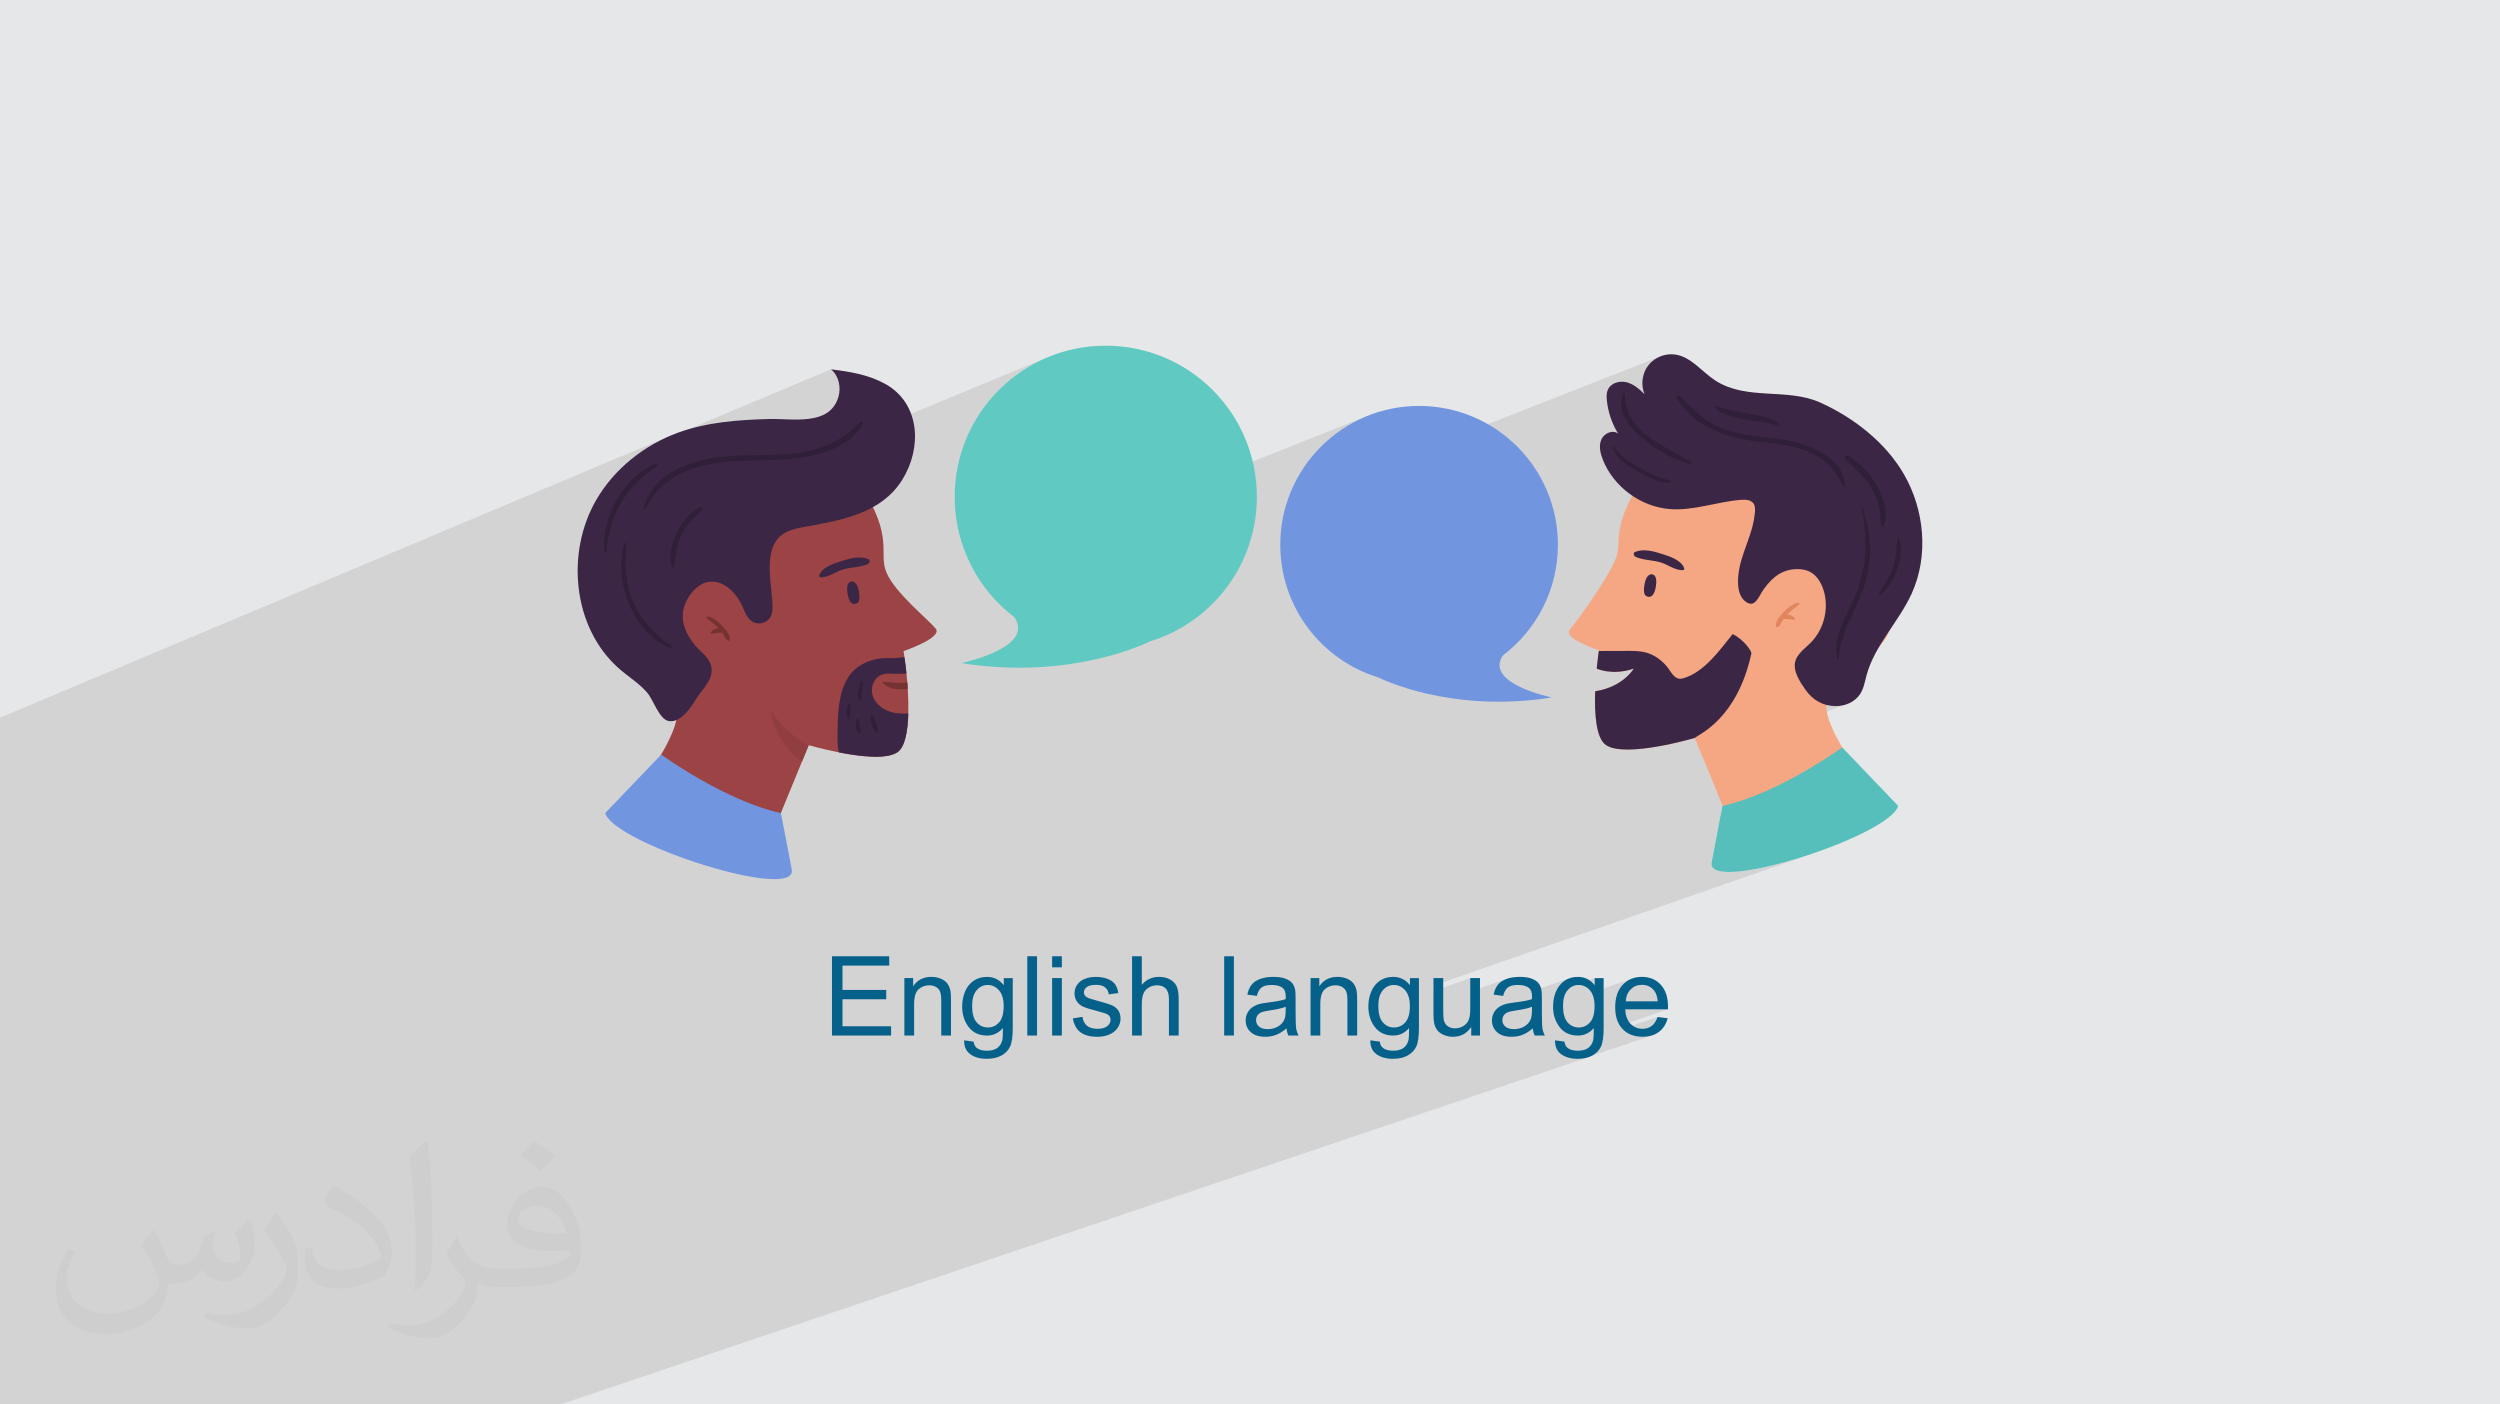 <?xml version="1.0" encoding="UTF-8"?>
<!DOCTYPE svg PUBLIC "-//W3C//DTD SVG 1.1//EN" "http://www.w3.org/Graphics/SVG/1.1/DTD/svg11.dtd">
<!-- Creator: CorelDRAW 2020 (64-Bit) -->
<svg xmlns="http://www.w3.org/2000/svg" xml:space="preserve" width="94.192mm" height="52.917mm" version="1.1" style="shape-rendering:geometricPrecision; text-rendering:geometricPrecision; image-rendering:optimizeQuality; fill-rule:evenodd; clip-rule:evenodd" viewBox="0 0 9404.92 5283.66" xmlns:xlink="http://www.w3.org/1999/xlink" xmlns:xodm="http://www.corel.com/coreldraw/odm/2003">
 <defs>
  <style type="text/css">
   <![CDATA[
    .fil0 {fill:#E6E7E8}
    .fil13 {fill:#05608A;fill-rule:nonzero}
    .fil7 {fill:#301F38;fill-rule:nonzero}
    .fil4 {fill:#3B2645;fill-rule:nonzero}
    .fil6 {fill:#56BFBC;fill-rule:nonzero}
    .fil12 {fill:#60C9C2;fill-rule:nonzero}
    .fil10 {fill:#7295E0;fill-rule:nonzero}
    .fil9 {fill:#753233;fill-rule:nonzero}
    .fil11 {fill:#913E40;fill-rule:nonzero}
    .fil8 {fill:#9C4345;fill-rule:nonzero}
    .fil5 {fill:#E0855C;fill-rule:nonzero}
    .fil3 {fill:#F5A784;fill-rule:nonzero}
    .fil2 {fill:#373435;fill-opacity:0.031}
    .fil1 {fill:#2B2A29;fill-opacity:0.102}
   ]]>
  </style>
 </defs>
 <g id="Layer_x0020_1">
  <polygon class="fil0" points="-0,0 9404.92,0 9404.92,5283.66 -0,5283.66 "/>
  <path class="fil1" d="M-0 4823.19l0 -6.46 0 -0.1 0 -3.6 0 -1.39 0 -1.4 0 -3.08 0 -0.17 0 -0.01 0 -1.65 0 -2.78 0 -0.01 0 -4.04 0 -1.35 0 -9.9 0 -1.61 0 -6.25 0 -4.65 0 -5.86 0 -6.75 0 -0.71 0 -2.42 0 -6.43 0 -1.2 0 -9.14 0 -7.42 0 -21.87 0 -2.8 0 -15.69 0 -14.25 0 -1.16 0 -0.01 0 -1.93 0 -2.08 0 -2.56 0 -1.42 0 -6.44 0 -1.43 0 -0.11 0 -0.01 0 -9.17 0 -8.71 0 -26.52 0 -0.85 0 -10.11 0 -32.98 0 -9.61 0 -25.19 0 -5.64 0 -2.04 0 -13.32 0 -5.63 0 -17.05 0 -1.57 0 -1.84 0 -1.31 0 -48.02 0 -1.94 0 -1.24 0 -21.48 0 -0.93 0 -13.51 0 -3.52 0 -12.41 0 -26.31 0 -11.4 0 -2.59 0 -42.6 0 -59.58 0 -26.19 0 -2.37 0 -4.27 0 -28.9 0 -7.58 0 -4.29 0 -4.78 0 -9.18 0 -27.69 0 -0.25 0 -0.04 0 -8.98 0 -9.74 0 -27.48 0 -0.51 0 0.51 0 27.48 0 -27.48 0 -0.51 0 -1.42 0 1.42 0 -1.42 0 -23.39 0 -8.15 0 8.15 0 23.39 0 -23.39 0 -8.15 0 -0.03 0 -17.98 0 -0.68 0 -1.46 0 1.46 0 0.68 0 17.98 0 0.03 0 -0.03 0 -17.98 0 -0.68 0 -1.46 0 -0.01 0 0.01 0 -0.01 0 -1.38 0 -0.9 0 0.9 0 0.38 0 0.01 0 -0.01 0 0.01 0 0.99 0 -0.99 0 -0.39 0 -0.9 0 -0.33 0 -16.22 0 -2.69 0 -0.01 0 -0.46 0 -14.41 0 -2.36 0 -7.08 0 -0.02 0 -0.36 0 -0.06 0 -5.07 0 -0.43 0 -9.94 0 -3.48 0 -5.5 0 -0.85 0 -9.45 0 -0.02 0 -3.57 0 -0.56 0 -0.25 0 -0.01 0 -3.96 0 -14.37 0 -3.87 0 -8.85 0 -8.1 0 -2.85 0 -0.02 0 -4.34 0 -0.3 0 -1.75 0 -0.17 0 -5.41 0 -16.07 0 -4.36 0 -0.32 0 -0.59 0 -1.52 0 -0.99 0 -1.93 0 -0.39 0 -14.93 0 -11.38 0 -1 0 -1.93 0 -0.02 0 -1.63 0 -9.03 0 -5.1 0 -4.59 0 -5.94 0 -4.9 0 -1.73 0 -6.65 0 -9.19 0 -0.52 0 -12.21 0 -60.11 0 -7.64 0 -25.58 0 -70.09 0 -35.11 0 -0.01 0 -0.28 0 -18.92 0 -0.36 0 -0.02 0 -39.52 0 -7.77 0 -2 0 -13.42 0 -19.2 0 -1.46 0 -0.69 0 -19.92 0 -1.78 0 -0.78 0 -1.79 0 -0.15 0 -0.01 0 -0.17 0 -12.65 0 -14.01 0 -2.19 0 -0.27 0 -0.01 0 -7.22 0 -18.36 0 -0.64 0 -4.47 0 -1.54 0 -37.71 0 -24.91 0 -52.27 0 -1.39 0 -22.51 0 -28.57 0 -10.82 0 -38.1 0 -5.01 0 -145.6 0 -2.75 0 -1.5 0 -1.56 0 -16.96 0 -11 0 -10.59 0 -11.97 0 -8.51 0 -13.94 0 -6.39 0 -3.33 0 -8.04 0 -1.12 0 -60.75 0 -8.65 0 -3.7 0 -20.8 0 -10.75 0 -4.27 0 -25.42 0 -10.11 0 -1.43 0 -71.45 0 -4.3 2527.86 -1063.62 -23.21 10.11 -22.82 11.09 -22.36 12.05 -0.48 0.29 667.11 -280.63 10.18 10.06 8.25 11.59 6.32 12.81 4.38 13.69 2.45 14.27 0.52 14.53 -1.42 14.47 -3.35 14.1 -7.6 18.88 -9.8 15.87 -11.77 13.1 -13.53 10.58 -15.06 8.32 -373.84 155.86 4.01 -0.44 12.1 -1.11 11.89 -0.88 17.51 -0.98 17.54 -0.71 17.56 -0.5 17.57 -0.34 17.59 -0.25 17.59 -0.22 17.59 -0.23 17.58 -0.32 17.57 -0.46 17.55 -0.66 17.53 -0.92 0.44 -0.03 295.54 -122.63 1.86 -0.38 1.82 0.32 1.63 0.9 1.28 1.35 0.77 1.69 0.11 1.89 -0.71 1.97 -7.2 11.37 -7.78 10.72 -8.33 10.08 -8.85 9.48 -9.34 8.88 -8.94 7.57 743.03 -307.49 -25.18 11.38 -24.51 12.55 -23.81 13.69 -23.07 14.79 -22.3 15.86 -21.48 16.87 -20.63 17.87 -19.75 18.82 -18.82 19.75 -17.87 20.63 -16.87 21.48 -15.86 22.29 -14.79 23.08 -13.69 23.8 -12.56 24.52 -11.38 25.18 -10.18 25.82 -8.94 26.42 -7.66 26.98 -6.35 27.51 -5 28 -3.61 28.46 -2.2 28.88 -0.74 29.26 0.26 17.27 0.77 17.14 1.27 17.01 1.77 16.87 2.26 16.71 2.74 16.56 3.22 16.4 3.67 16.23 4.13 16.04 4.59 15.87 5.03 15.67 5.47 15.46 5.89 15.26 6.33 15.04 6.73 14.82 7.15 14.59 7.55 14.35 6.75 11.98 1468.55 -584.21 -23.13 10.46 -22.53 11.53 -21.87 12.57 -21.19 13.59 -20.48 14.56 -19.72 15.51 -18.95 16.42 -18.13 17.29 -17.29 18.13 -16.42 18.95 -15.51 19.73 -14.56 20.47 -13.58 21.2 -12.58 21.87 -11.53 22.52 -10.45 23.13 -9.35 23.71 -8.05 23.77 1407.7 -553.43 -13.1 6.03 -12.21 7.65 -11.08 9.18 -9.73 10.63 -8.13 11.9 -6.41 12.89 -4.65 13.64 -2.87 14.14 -1.04 14.39 0.81 14.39 2.7 14.15 4.62 13.65 -71.51 27.93 4.47 22.15 7.61 21.66 2.53 4.94 182.97 -71.24 2.2 -0.39 2.25 0.47 2.12 1.51 0.02 0.03 9.28 9.66 9.26 9.51 9.28 9.34 9.33 9.14 9.43 8.93 9.54 8.69 9.71 8.43 1.4 1.15 70.33 -27.24 2.11 -0.26 2.12 0.51 -0.02 0 -72.99 28.27 1.19 0.98 71.82 -29.25 13.74 5.68 14.06 4.79 14.31 4.05 14.5 3.43 14.66 2.97 14.75 2.64 14.81 2.45 14.8 2.39 14.76 2.47 14.67 2.7 14.51 3.05 14.32 3.55 14.08 4.18 13.79 4.96 13.44 5.87 13.05 6.93 1.73 1.54 0.91 1.96 0.17 2.13 -0.49 2.09 -1.07 1.82 -1.58 1.32 -99.17 38.06 3.33 0.49 13.79 1.86 13.82 1.73 13.83 1.66 13.83 1.63 13.83 1.65 13.8 1.73 13.77 1.84 13.73 2.02 17.18 2.98 18.2 3.82 18.95 4.73 19.4 5.67 19.56 6.64 19.45 7.67 19.02 8.72 18.33 9.81 17.34 10.95 16.07 12.11 7.79 7.17 52.3 -19.84 2.77 -0.16 2.94 1.04 8.84 5.41 8.66 5.82 8.48 6.2 8.28 6.58 8.07 6.91 7.85 7.23 7.61 7.53 7.36 7.8 7.09 8.05 6.81 8.27 6.53 8.47 6.22 8.66 5.91 8.8 5.58 8.94 5.23 9.05 4.88 9.13 3.8 7.66 3.74 8.07 3.62 8.43 3.44 8.74 3.2 8.99 2.89 9.19 2.53 9.33 2.1 9.41 1.6 9.44 1.06 9.42 0.44 9.34 -0.23 9.21 -0.97 9.02 -1.77 8.78 -2.62 8.47 -3.54 8.13 -0.76 1.01 -1 0.66 -67.47 25.12 0.54 7.81 0.53 10.25 0.34 10.25 0.14 10.26 -0.04 10.25 -0.25 10.24 -0.09 2.13 122.95 -45.63 -0.7 0.53 -0.53 0.75 -0.28 0.96 -1.57 13.72 -1.33 13.64 -1.28 13.57 -1.41 13.51 -1.74 13.46 -2.26 13.43 -2.97 13.4 -3.87 13.39 -4.77 13.12 -5.44 12.56 -6.05 12.11 -6.57 11.75 -7.02 11.51 -7.39 11.35 -7.68 11.31 -7.9 11.36 0.02 0 -0.98 2.22 0.04 2.1 0.87 1.84 1.49 1.47 1.92 0.98 2.14 0.38 2.16 -0.36 -114.86 42.16 -0.38 0.79 -7.11 14.61 -7.12 14.66 -6.96 14.75 -6.68 14.84 -6.23 14.94 -5.65 15.07 -4.91 15.2 -4.04 15.36 -3.01 15.53 -1.85 15.71 -0.52 15.9 0.94 16.13 2.56 16.35 0.53 1.29 0.89 0.82 1.12 0.39 1.21 -0.01 1.18 -0.38 -157.57 57.2 2.36 6.38 6.84 14.01 7.8 13.45 8.22 12.67 8.09 11.67 5.24 7.06 5.48 6.68 5.73 6.27 5.97 5.86 6.22 5.44 6.46 5.02 6.7 4.59 6.94 4.14 7.18 3.71 7.43 3.25 7.67 2.8 7.91 2.33 8.14 1.85 8.39 1.36 8.63 0.88 8.87 0.37 13.48 -0.58 13.38 -2.08 13.06 -3.54 -541.45 194.48 3.76 9.17 5.65 13.79 5.9 14.39 6.11 14.87 6.25 15.24 6.35 15.48 6.4 15.6 6.4 15.6 6.34 15.48 2.2 5.35 471.51 -167.78 -0.69 0.5 -2.05 1.46 -3.35 2.38 -4.6 3.22 -5.82 4.02 -6.97 4.76 -8.08 5.44 -9.14 6.08 -10.14 6.66 -11.11 7.18 -12.02 7.64 -12.88 8.06 -13.7 8.42 -14.46 8.71 -15.18 8.96 -15.85 9.16 -16.46 9.28 -17.03 9.37 -17.54 9.4 -18.02 9.36 -18.43 9.28 -18.81 9.14 -19.14 8.94 -19.41 8.7 -19.63 8.38 -19.81 8.03 -19.93 7.61 -20.02 7.13 -77.82 27.58 3.63 8.87 4.99 12.17 4.59 11.19 4.14 10.09 3.64 8.88 3.09 7.54 2.5 6.07 1.84 4.49 1.15 2.78 0.39 0.96 -50.83 17.92 -2.41 12.43 -3.59 18.67 -3.79 19.8 -3.97 20.86 -4.13 21.83 -4.27 22.72 -0.12 10.57 3.8 8.65 7.49 6.81 10.91 5.03 14.1 3.35 17.01 1.75 19.7 0.23 22.13 -1.21 24.29 -2.56 26.22 -3.83 27.9 -5.03 29.32 -6.14 30.48 -7.16 31.41 -8.12 32.08 -8.98 32.51 -9.76 32.67 -10.46 32.59 -11.07 -1440.95 501.57 0 20.08 138.27 -48.07 0 50.37 136.54 -47.32 -5.15 2.03 -4.84 2.22 -4.53 2.42 -4.21 2.63 -3.91 2.82 -3.58 3.03 -3.29 3.24 -2.97 3.43 -2.72 3.67 -2.51 3.96 -2.31 4.23 -2.11 4.51 -1.92 4.79 -1.67 4.91 62.34 -21.56 4.56 -1.28 5 -1 5.42 -0.72 5.84 -0.43 6.27 -0.14 6.71 0.19 6.29 0.58 5.86 0.96 5.44 1.35 5.01 1.74 4.58 2.13 4.16 2.51 3.72 2.91 2.44 2.5 2.12 2.91 1.79 3.31 1.27 3.22 142.51 -49.14 -5.9 2.45 -5.66 2.89 -5.42 3.34 -5.15 3.75 -4.84 4.11 -4.53 4.48 -4.21 4.85 -3.89 5.21 -3.57 5.6 -3.27 5.97 -2.95 6.34 -0.03 0.07 145.45 -50.04 0 26.66 -28.32 9.73 1.02 0.71 4.74 4.07 4.51 4.71 4.12 5.33 1.75 2.91 158.85 -54.48 -9.34 3.29 -8.83 4.22 -8.31 5.16 -7.79 6.11 -7.26 7.05 -6.56 7.88 -5.68 8.65 -4.81 9.42 -0.47 1.22 67.24 -23.02 5.41 -1.84 5.67 -1.32 5.92 -0.8 6.17 -0.26 6.79 0.33 6.47 1 6.15 1.66 5.82 2.32 5.49 2.98 5.18 3.63 4.84 4.3 4.51 4.95 2.7 3.62 2.43 4.04 2.15 4.47 1.87 4.89 1.6 5.32 1.31 5.75 1.03 6.18 0.74 6.6 -88.09 29.98 126.61 0 -180.71 61.35 3.46 5.15 6.03 7.09 132.27 -44.85 -2.18 5.63 -2.36 5.24 -2.54 4.84 -2.73 4.43 -2.91 4.04 -3.11 3.65 -3.28 3.25 -3.47 2.86 -3.63 2.49 -3.82 2.16 -4.01 1.83 -4.19 1.49 -66.95 22.67 5.95 2.69 9.68 3.2 10.28 2.28 10.89 1.36 11.51 0.46 9.19 -0.29 8.77 -0.85 8.34 -1.44 7.93 -2 -252.37 85.24 4.45 -0.85 6.69 -1.72 6.36 -2.1 -3870.94 1307.37 -3.37 0 -85.55 0 -4.14 0 -77.58 0 -41.43 0 -31.44 0 -33.63 0 -8.96 0 -39.12 0 -1.39 0 -31.09 0 -11.22 0 -34.88 0 -48.92 0 -29.67 0 -43.91 0 -27.19 0 -37.7 0 -29.95 0 -14.85 0 -3.48 0 -18.27 0 -41.77 0 -0.42 0 -0.63 0 -5.76 0 -17.45 0 -4.38 0 -10.84 0 -26.43 0 -4.82 0 -5.38 0 -41.67 0 -36.64 0 -22.1 0 -29.1 0 -3.54 0 -10.83 0 -30.94 0 -6.11 0 -20.26 0 -35.01 0 -33.37 0 -14.94 0 -77.97 0 -33.37 0 -19.19 0 -21.83 0 -30.12 0 -4.76 0 -48.87 0 -18.58 0 -9.66 0 -1.12 0 -42.77 0 -22.19 0 -3.68 0 -39.77 0 -33.37 0 -10.59 0 -14.14 0 -45.23 0 -0.32 0 -29.31 0 -19.62 0 -25.23 0 -10.31 0 -1.09 0 -31.36 0 -2.02 0 -8.9 0 -64.58 0 -10.6 0 -8.82 0 -11.45 0 -21.92 0 -2.88 0 -24.62 0 -59.96 0 -21.96 0 -60.89 0 -12.32 0 -13.54 0 -44.31 0 -11.17 0 -22.2 0 -50.72 0 0 -0.33 0 -4.07 0 -1.47 0 -6.33 0 -3.25 0 -14.05 0 -13.67 0 -2.92 0 -0.49 0 -7.05 0 -3.34 0 -0.31 0 -10.62 0 -5.38 0 -11.67 0 -21 0 -0.77 0 -11.29 0 -17.78 0 -3.24 0 -6.93 0 -5.72 0 -3.14 0 -9.01 0 -14.72 0 -1.87 0 -22.84 0 -3.51 0 -0.02 0 -7.21 0 -1.29 0 -17.94 0 -4.67 0 -0.44 0 -14.83 0 -1.51 0 -14.56 0 -14.73 0 -4.12 0 -5.15 0 -3.31 0 -13.88 0 -2.11 0 -11.1 0 -14.61 0 -0.57 0 -7.87 0 -16.24 0 -5 0 -11.71 0 -32.99 0 -0.82 0 -0.32 0 -11.76 0 -25.26 0 -9.7zm0 -795.1l0 0.33 0 -0.33z"/>
  <path class="fil2" d="M578.49 4627.69c17.95,27.21 29.6,53.36 40.96,82.43 8.45,16.91 12.93,48.09 52.57,48.09 11.61,0 28.28,-3.42 43.06,-11.61 16.63,-8.73 29.32,-21.94 35.94,-42l15.85 -53.36 38.57 -19.02 2.64 2.64c-5.27,20.09 -6.59,39.36 -6.59,54.43 0,44.63 38.57,61.56 69.22,61.56 17.95,0 34.09,-8.73 34.09,-25.11 0,-21.13 -8.98,-57.06 -20.62,-89.29 17.95,-17.95 35.94,-35.94 56.53,-50.47l3.17 1.6c8.98,38.04 14,75.56 14,100.66 0,24.57 -10.83,51.79 -19.81,69.49 -18.49,34.87 -51.25,62.62 -90.87,62.62 -30.1,0 -63.65,-15.07 -86.66,-43.06l-1.32 0c-21.66,26.96 -55.22,51.25 -108.86,51.25l-16.63 0c-2.64,35.41 -10.29,60.49 -21.94,82.95 -31.95,62.34 -126.81,106.47 -216.1,106.47 -124.17,0 -186.51,-71.59 -186.51,-166.96 0,-58.91 19.27,-113.6 48.88,-152.42l24.29 10.04c-18.49,35.41 -30.91,68.68 -30.91,101.45 0,89.29 72.66,131.83 156.4,131.83 77.68,0 173.83,-49.41 191.28,-106.72 -6.59,-62.62 -30.1,-91.93 -66.04,-148.99 10.83,-19.02 24.83,-38.04 42.28,-58.38l3.17 0 0 0 0 0 -0.02 -0.09zm1432.13 -336.04c26.15,16.39 51.79,35.66 76.87,57.85 -14,19.81 -31.45,37.79 -53.11,53.64 -25.11,-20.34 -50.19,-37.79 -75.84,-56.27 17.42,-19.55 34.62,-38.29 52.04,-55.22l0 0 0 0 0 0 0 0 0 0 0.03 0zm13.47 244.11c-42.28,0 -76.87,27.75 -76.87,48.34 0,44.13 84.53,57.85 185.72,57.31 -12.68,-51.79 -57.06,-105.68 -108.86,-105.68l0.01 0.03zm-94.86 236.19c54.96,0 103.04,-1.6 139.74,-10.83 40.96,-10.29 75.56,-30.91 75.56,-45.17 0,-3.7 0,-8.19 -1.32,-11.89 -22.98,2.11 -49.41,2.11 -72.38,2.11 -74.49,0 -131.55,-16.91 -154.02,-58.66 -5.55,-11.61 -9.51,-24.57 -9.51,-39.36 0,-40.43 17.42,-79.79 48.09,-107 25.61,-22.45 53.89,-36.44 82.67,-36.44 52.04,0 93.51,41.75 122.57,107.54 15.85,35.94 26.68,77.4 26.68,129.72 0,34.87 -9.51,64.19 -31.17,85.85 -40.43,39.11 -114.92,53.89 -229.04,53.89l-51.79 0 0 0 -13.47 0c-28.28,0 -48.62,-5.02 -64.72,-17.42l-2.64 0c0.79,6.59 1.32,12.93 1.32,19.02 0,25.61 -8.45,58.38 -25.61,84.53 -50.72,75.3 -105.68,108.04 -153.24,108.04 -48.09,0 -107,-18.49 -160.11,-42.54l9.51 -18.49c17.17,7.13 40.96,11.89 73.7,11.89 85.85,0 198.66,-82.43 212.66,-163 -3.17,-6.59 -8.98,-15.32 -17.17,-24.57 -25.11,-29.85 -40.96,-54.68 -55.75,-80.83 12.68,-25.11 24.29,-45.17 35.13,-63.4l4.49 -0.53c36.72,74.77 69.99,117.55 144.23,117.55l11.61 0 0 0 53.89 0 0 0 0 0 0 0 0 0 0 0 0.09 0.01zm-371.98 79c6.34,-34.34 6.87,-72.91 6.87,-108.86l0 -53.36c0,-99.6 -12.68,-244.36 -22.98,-338.68 17.95,-19.27 43.06,-42 62.87,-57.31l5.81 1.6c13.47,118.62 16.63,256 16.63,383.06 0,33.3 -1.32,65.79 -4.49,89.55 -1.85,30.1 -19.27,52.83 -56.53,87.7l-8.19 -3.7zm-382.8 -157.19c1.85,46.77 24.83,83.49 105.15,83.49 49.93,0 92.19,-12.93 138.96,-35.13 8.45,-3.7 12.93,-8.73 12.93,-12.93 0,-29.32 -22.45,-68.15 -60.23,-103.55 -36.72,-33.3 -85.34,-62.62 -130.76,-82.18 -15.6,-6.59 -20.62,-13.47 -20.62,-20.09 0,-13.47 17.95,-41.75 32.77,-62.09l5.02 -0.53c52.04,27.21 110.17,67.64 153.24,112.53 39.11,41.47 63.4,83.49 63.4,129.19 0,33.81 -10.29,65.51 -26.96,95.11 -57.06,28.79 -117.83,50.72 -178.06,50.72 -73.17,0 -123.1,-34.34 -123.1,-114.92 0,-8.73 0,-22.19 3.17,-39.64l25.11 0 0 0 0 0 0 0 0 0 0 0 -0.02 0zm-132.37 -132.9l45.45 73.45c16.63,27.21 32.23,56.81 32.23,103.55l0 59.7c0,48.34 -30.91,100.13 -80.83,151.38 -39.11,34.62 -73.7,49.41 -105.68,49.41 -47.55,0 -101.98,-14.79 -164.85,-41.75l7.13 -18.49c19.81,5.27 42.79,9.77 71.06,9.77 90.36,-0.53 182.8,-66.57 225.08,-147.15 5.02,-9.26 6.87,-17.95 6.87,-24.04 0,-9.26 -5.02,-19.55 -8.98,-28.79 -22.98,-43.31 -48.62,-82.95 -76.87,-119.68 14.79,-23.25 29.6,-45.7 45.7,-67.9l3.7 0.53 0 0 0 0 0 0 0 0 0 0 -0.02 0.01z"/>
  <g id="_2930391093632">
   <g>
    <path class="fil3" d="M5992.62 2438.02c0.77,0.29 1.7,0.61 2.31,0.92 12.02,4.3 20.14,6.9 20.14,6.9 0,0 -0.11,0.79 -0.3,2.34 -0.94,7.53 -4.76,33.06 -8.01,67.17 0,0 58.28,27.38 139.32,0 0,0 -39.21,68.61 -145.02,85.17 -3.08,84.42 3.06,176.68 40.59,202.38 73.5,49.97 333.68,-26.75 333.68,-26.75 0.33,0.77 136.86,333.53 136.86,333.53l465.31 -223.11c0,0 -121.78,-173.76 -105.17,-240.5 16.92,-66.88 187.16,-171 230.38,-260.66 43.51,-89.63 99.3,-282.31 36.72,-423.33 -213.59,-480.53 -834.22,-357.06 -961.08,-160.06 -126.54,196.67 -69.5,230.48 -103.04,307.07 -33.19,76.89 -140.39,223.58 -169.61,259.72 -20.6,25.22 49.21,55.36 86.88,69.22l0.05 0z"/>
    <path class="fil4" d="M6193.3 2242.18c0,0 26.44,18.71 35.81,-34.44 8.43,-47.79 -14.16,-47.03 -14.16,-47.03 0,0 -20.35,-5.55 -28.14,36.13 -7.78,41.68 6.47,45.34 6.47,45.34l0.02 0z"/>
    <path class="fil4" d="M6151.32 2076.3c31.96,-13.01 69.1,-2.81 100.96,7.5 29.22,9.44 71.44,22.55 83.4,53.16 1.56,3.89 -0.55,7.89 -4.96,8.04 -28.48,0.96 -54.79,-20.06 -81.49,-28.66 -31.31,-10.09 -66.42,-8.11 -96.13,-21.5 -6.92,-3.14 -10.87,-14.85 -1.78,-18.54z"/>
    <path class="fil5" d="M6708.83 2303.82c14.41,-15.52 33.83,-32.27 55.25,-36.34 3.53,-0.67 6.84,3.64 3.78,6.5 -14.37,13.26 -30.96,23.31 -44.34,37.83 10.68,0.65 21.95,5.98 27.96,12.99 3.1,3.63 0.1,8.53 -4.5,7.75 -6.84,-1.19 -13.56,-3.3 -20.52,-3.61 -5.45,-0.27 -10.7,0.38 -15.93,-0.77 -2.85,4.07 -5.56,8.26 -8.06,12.52 -4.24,7.28 -6.88,13.51 -13.94,18.32 -2.45,1.69 -6.94,0.12 -7.36,-3 -2.73,-19.07 15.58,-39.14 27.69,-52.17l-0.03 -0.02z"/>
    <path class="fil4" d="M6754.42 2485.51c1.21,-3.97 2.89,-7.89 5.08,-11.73 13.31,-23.29 36.17,-39.23 54.75,-58.55 48.76,-50.68 66.99,-128.71 45.73,-195.73 -9.1,-28.73 -26.35,-56.66 -53.54,-69.64 -13.17,-6.3 -27.93,-8.71 -42.51,-8.96 -18.07,-0.27 -36.27,2.73 -53.01,9.52 -33.8,13.7 -58.57,41.37 -78.9,70.73 -16.74,24.16 -30.6,69.85 -66.74,40.81 -25.73,-20.64 -28.59,-58.42 -26.21,-91.32 6.22,-86.55 55.97,-155.02 62.84,-243.68 0.92,-11.47 1.11,-23.98 -5.59,-33.31 -9.7,-13.51 -29.13,-14.56 -45.72,-13.35 -89.27,6.5 -176.26,41.02 -265.56,35.07 -111.15,-7.36 -214.86,-83.24 -255.58,-186.89 -9.44,-24.02 -15.57,-51.54 -5.25,-75.2 10.36,-23.64 43.21,-38.05 63.27,-21.85 -23.46,-37.97 -38.12,-81.29 -42.58,-125.7 -1.35,-13.31 -1.69,-27.29 3.71,-39.53 11.04,-25.09 43.58,-34.84 70.16,-28.25 26.62,6.59 48.3,25.45 67.77,44.79 -14.91,-35.54 -8.99,-78.95 14.97,-109.14 23.92,-30.19 64.79,-45.92 102.8,-39.54 58.99,9.92 98.27,64.65 148.45,97.25 117.99,76.68 270.18,26.83 394.81,83.02 125.45,56.58 245.48,149.4 314.95,269.83 77.82,134.83 93.64,307.03 29.15,448.74 -48.51,106.59 -138.57,193.33 -169.43,306.31 -6.68,24.55 -10.71,50.54 -24.61,71.88 -19.58,30.08 -56.79,45.77 -92.66,45.31 -47.92,-0.65 -85.64,-22.9 -112.95,-61.61 -20.91,-29.63 -49.06,-72.09 -37.62,-109.27l0.01 -0.01z"/>
    <path class="fil6" d="M7141.03 3031.79l-210.7 -219.95c0,0 -239.39,173.69 -450.12,219.95 0,0 -17.88,88.71 -41.03,212.11 -23.14,123.4 667.16,-96.4 701.85,-212.11z"/>
    <path class="fil4" d="M6041.67 2802.92c73.49,49.96 333.68,-26.76 333.68,-26.76 19.96,-16.15 159.31,-72.88 213.13,-316.94 2.62,-11.98 -35.86,-58.74 -70.43,-73.63 -48.59,59.97 -106.1,142.99 -186.07,166.21 -33.06,9.7 -44.58,-25.06 -62.74,-46.13 -20.15,-23.52 -46.14,-42.14 -76.13,-50.6 -23.99,-6.61 -49.19,-6.61 -74.09,-6.44 -34.3,0.15 -68.45,0.15 -102.73,0.32l-1.55 -0.76c-1.07,7.51 -4.75,33.05 -8.01,67.17 0,0 58.28,27.38 139.33,0 0,0 -39.21,68.61 -145.02,85.17 -3.08,84.42 3.06,176.68 40.59,202.38l0.04 0.01z"/>
    <path class="fil4" d="M5992.62 2438.02c0.77,0.29 1.7,0.61 2.31,0.92l-1.99 -0.92 -0.32 0z"/>
    <path class="fil7" d="M6952.72 1714.52c47.55,27.71 88.33,73.96 113.39,122.82 20.36,39.63 40.73,99.29 19.29,141.58 -1.63,3.2 -6.75,2.38 -7.57,-0.99 -5.39,-22.06 -3.5,-44.66 -8.11,-67.02 -5.35,-25.93 -15.15,-50.77 -28.42,-73.69 -25.41,-44.04 -63.24,-74.59 -98.16,-110.23 -6.29,-6.38 1.7,-17.05 9.58,-12.46l0 -0.01z"/>
    <path class="fil7" d="M6319.21 1489.78c49.54,51.84 97.03,98.31 165.77,124.03 69.93,26.2 145.37,28.13 218.44,39.4 88.37,13.63 232.93,62.25 236.96,172.67 0.13,3.3 -4.85,4.78 -6.38,1.7 -31.49,-62.22 -70.34,-104.64 -136.74,-130.93 -62.85,-24.84 -131.53,-28.1 -197.81,-36.91 -110.35,-14.72 -233.02,-58.46 -290.63,-161.95 -3.57,-6.44 5.06,-13.55 10.37,-8.03l0.02 0.03z"/>
    <path class="fil7" d="M6460.95 1527.62c72.52,32.91 159.77,22.11 228.24,62.11 5.77,3.36 1.97,13.49 -4.67,11.1 -72.78,-26.33 -168.65,-13.7 -230.62,-64.05 -5.52,-4.49 1.53,-11.65 7.07,-9.16l-0.02 0z"/>
    <path class="fil7" d="M7069.56 2226.73c21.27,-30.47 41.08,-59.26 52.82,-95.09 11.69,-35.7 11.73,-71.41 16.42,-108.12 0.36,-2.81 4.09,-3.65 5.08,-0.69 23.09,69.07 -12.49,163.88 -64.68,211.31 -4.87,4.43 -13.78,-1.43 -9.62,-7.42l-0.02 0z"/>
    <path class="fil7" d="M6981.82 2234.7c42.01,-102.2 45.27,-215.99 19.63,-322.76 -0.78,-3.27 3.82,-4.45 4.99,-1.38 33.98,90.46 37.47,187.24 11.42,280.4 -27.46,98.2 -95.86,180.58 -99.52,285.4 -0.13,3.81 -6.13,5.02 -6.96,0.95 -18.17,-87.83 38.64,-165.22 70.46,-242.61l-0.03 0.01z"/>
    <path class="fil7" d="M6104.73 1482.89c1.59,-4.42 8.51,-3.97 8.49,1.14 -0.47,140.52 145.35,193.69 248.78,252.53 5.1,2.87 1.67,10.76 -3.93,9.35 -68.05,-17.38 -133.73,-58.68 -187.16,-103.57 -45.13,-37.93 -88.62,-97.8 -66.2,-159.43l0.02 -0.01z"/>
    <path class="fil7" d="M6072.29 1679.29c18.93,36.82 59.2,58.75 93.67,79.38 37.37,22.34 76.72,39.25 119,49.68 4.31,1.07 3.39,7.87 -1.07,7.79 -51.17,-0.92 -94.71,-24.17 -137.01,-51.17 -33.47,-21.34 -69.61,-42.6 -80.09,-83.35 -0.82,-3.23 3.88,-5.44 5.48,-2.33l0.02 0z"/>
    <path class="fil8" d="M3399.14 2449.45c0,0 2.22,13.35 3.51,23.69 0.55,4.28 0.92,8.15 1.24,9.97 1.55,9.85 3.68,26.3 5.84,46.92 0.14,0.9 0.14,1.84 0.33,2.77 1.07,10.45 2.3,21.83 3.22,34.12 0,1.41 0.15,2.62 0.28,4 0.33,6.63 0.94,13.55 1.4,20.47 0.15,2.31 0.28,4.29 0.28,6.3 1.73,27.82 2.49,57.65 1.73,86.42 -1.73,65.5 -11.85,125.77 -40.92,145.78 -41.06,27.96 -140.53,16.31 -220.19,0.46 -62.91,-12.3 -113.49,-27.14 -113.49,-27.14l-136.84 333.47 -465.34 -223.14c0,0 121.63,-173.79 105.04,-240.5 -16.77,-66.9 -187.01,-170.99 -230.38,-260.66 -43.35,-89.63 -99.16,-282.33 -36.57,-423.34 213.43,-480.52 834.04,-357.06 960.91,-160.07 126.72,196.68 63.17,249.88 96.42,326.45 33.37,76.9 155.14,173.48 184.52,209.59 27.67,34 -121.02,84.43 -121.02,84.43l0.03 0z"/>
    <path class="fil4" d="M3224.41 2269.15c0,0 -26.45,18.72 -35.83,-34.44 -8.43,-47.75 14.16,-47.03 14.16,-47.03 0,0 20.37,-5.55 28.14,36.13 7.8,41.68 -6.47,45.32 -6.47,45.32l0 0.02z"/>
    <path class="fil4" d="M3266.36 2103.29c-31.96,-13.01 -69.08,-2.81 -100.95,7.5 -29.23,9.44 -71.44,22.55 -83.41,53.14 -1.55,3.92 0.57,7.92 4.96,8.03 28.5,0.98 54.79,-20.04 81.49,-28.67 31.32,-10.08 66.45,-8.08 96.15,-21.48 6.9,-3.14 10.85,-14.87 1.76,-18.53l0 0.01z"/>
    <path class="fil9" d="M2718 2355.39c-14.41,-15.52 -33.87,-32.27 -55.25,-36.36 -3.57,-0.67 -6.84,3.68 -3.78,6.51 14.37,13.28 30.96,23.31 44.33,37.83 -10.69,0.65 -21.94,5.96 -27.96,13 -3.12,3.64 -0.11,8.52 4.49,7.72 6.84,-1.17 13.55,-3.26 20.53,-3.57 5.44,-0.27 10.71,0.38 15.94,-0.77 2.81,4.09 5.54,8.24 8.02,12.53 4.26,7.26 6.88,13.49 13.94,18.29 2.45,1.66 6.94,0.14 7.37,-3.01 2.72,-19.04 -15.57,-39.11 -27.67,-52.16l0.04 -0.01z"/>
    <path class="fil4" d="M2675.99 2508.97c-0.07,-0.42 -0.17,-0.88 -0.27,-1.3 -8.1,-38.29 -44.16,-56.73 -65.96,-85.88 -23.43,-31.39 -44.03,-69.82 -41.17,-110.3 2.39,-33.8 18.31,-65.98 41.66,-90.55 14.09,-14.83 31.57,-27.4 51.66,-31.26 62.39,-12 111.17,45.02 132.88,95.76 8.53,19.96 17.05,41.86 35.47,53.3 21.67,13.45 53.64,5.91 66.98,-15.85 10.3,-16.73 9.54,-37.73 8.43,-57.36 -3.95,-71.3 -32.02,-189.95 27.18,-246.3 27.82,-26.45 68.62,-32.49 106.38,-39.36 132.98,-24.16 277.5,-50.64 355.11,-175.13 75.35,-120.86 67.45,-287.46 -64.38,-360.63 -61.9,-34.36 -133.56,-46.25 -203.84,-54.71 29.73,24.53 38.85,68.72 27.33,105.52 -34.28,109.22 -171.76,78.78 -261.2,81.4 -115.75,3.34 -230.91,11.33 -340.79,51.06 -126.58,45.79 -240.03,135.79 -307.84,252.31 -115.99,199.17 -89.13,479.75 82.74,633.29 34.95,31.25 76.97,56.58 107.87,92.09 23.73,27.29 45.21,99.9 80.62,107.24 43.84,9.04 85.04,-50.43 103.23,-81.69 22.04,-37.86 67.42,-72.33 57.89,-121.64l0.04 0z"/>
    <path class="fil10" d="M2276.66 3058.79l210.73 -219.95c0,0 239.39,173.69 450.1,219.95 0,0 17.9,88.69 41.05,212.11 23.14,123.39 -667.16,-96.4 -701.87,-212.11l-0.01 0z"/>
    <path class="fil9" d="M3414.99 2591.42c-32.14,5.52 -68.74,1.84 -93.51,-20.46 -2.62,-2.3 0.18,-6.62 3.38,-6.44 30.29,1.98 58.26,8.29 88.43,2.43 0,1.42 0.15,2.62 0.29,4.01 0.32,6.62 0.93,13.55 1.39,20.46l0.02 0z"/>
    <path class="fil4" d="M3416.99 2684.14c-1.73,65.5 -11.85,125.77 -40.91,145.79 -41.07,27.95 -140.54,16.3 -220.2,0.46 -5.69,-24.14 -5.54,-50.28 -5.1,-75.2 1.24,-67.67 2.16,-143.63 37.99,-203.46 17.83,-29.97 46.15,-51.65 78.57,-63.65 16.15,-5.98 33.24,-9.84 50.28,-11.54 18,-1.81 35.99,0.61 53.68,-1.2 7.82,-0.78 15.65,-1.78 23.67,-2.49 2.45,-0.21 5.21,-0.46 7.68,0.33 0.46,4.29 0.92,8.14 1.25,9.97 1.55,9.84 3.68,26.29 5.84,46.91 0.14,0.9 0.14,1.84 0.33,2.78 -3.1,1.68 -6.94,1.99 -10.47,1.68 -13.84,-0.76 -27.23,0.77 -41.38,0 -14.62,-0.76 -29.82,-1.07 -43.66,4.78 -27.38,11.67 -40.28,46.43 -32.45,75.18 7.86,28.78 32.74,50.59 60.74,60.92 23.52,8.76 49.07,10.28 74.14,8.76l0 -0.01z"/>
    <path class="fil7" d="M2466.61 1744.22c-123.23,52.23 -203.26,199.05 -193.69,330.48 0.4,5.75 8.74,5.83 9,0 7.08,-139.15 75.76,-244.92 189.72,-321.85 5.44,-3.69 0.78,-11.08 -5.03,-8.64l0 0.01z"/>
    <path class="fil7" d="M3237.31 1588.06c-58.28,59.24 -125.42,94.98 -207.12,110.93 -92.31,18.06 -187.02,10.05 -280.35,16.11 -125.69,8.15 -291.59,54.28 -327.86,193.85 -1.31,5 6.27,8.64 8.64,3.65 81.61,-170.03 271.11,-178.43 436.63,-181.15 128.13,-2.14 304.93,-11.96 378.55,-136.87 3.12,-5.25 -4.14,-10.95 -8.5,-6.52l0.01 0z"/>
    <path class="fil7" d="M2524.8 2429.35c-58.07,-41.8 -107.58,-88.47 -138.45,-154.26 -34.4,-73.19 -35.95,-149.32 -29.7,-228.25 0.39,-4.87 -7.09,-5.67 -8.37,-1.13 -39.86,143.14 31.06,330.63 171.46,392.26 5.87,2.59 10.3,-4.81 5.05,-8.6l0 -0.02z"/>
    <path class="fil7" d="M2633.56 1908.2c-70.18,37.68 -128.3,143.1 -106.26,223 1.07,3.93 7.68,4.43 8.45,0 7.11,-41.26 8.87,-80.03 27.96,-118.41 18.97,-38.22 46.87,-65.89 78,-94.04 5.83,-5.25 -1.63,-14.09 -8.15,-10.54l0 -0.01z"/>
    <path class="fil7" d="M3199.24 2654.17c-0.47,-5.21 -8.03,-6.9 -9.56,-1.31 -4.12,15.16 -6.59,31.78 -2.87,47.24 0.71,2.95 5.58,3.96 6.92,0.89 6.32,-14.68 6.93,-31.05 5.5,-46.85l0 0.03z"/>
    <path class="fil7" d="M3234.74 2730.26c-1.23,-7.66 -0.54,-16.28 -3.38,-23.5 -1.25,-3.18 -5.39,-4.08 -7.34,-0.95 -7.99,12.57 -5.75,40.05 4.34,50.98 3.63,3.92 8.89,0.42 9.45,-3.89 0.99,-7.59 -1.88,-15.18 -3.06,-22.61l-0.01 -0.03z"/>
    <path class="fil7" d="M3237.65 2566.26c-6.38,18.5 -13,43.8 -8.82,63.37 1.17,5.38 8.67,4.64 10.19,0 3.14,-9.43 3.12,-19.78 4.25,-29.59 1.24,-10.83 2.8,-21.63 4.03,-32.45 0.67,-5.8 -7.99,-6.26 -9.67,-1.32l0 -0.02z"/>
    <path class="fil7" d="M3294.53 2721.24c-3.15,-8.89 -4.75,-18.29 -8.24,-27.06 -2.41,-6.01 -10.79,-5.18 -11.32,1.53 -1.42,17.44 5.84,45.68 18.83,58.01 4.8,4.56 11.22,-0.15 10.32,-6.02 -1.38,-9.06 -6.5,-17.79 -9.6,-26.45l0 -0.01z"/>
    <path class="fil11" d="M3043.15 2802.54c-0.46,-0.15 -0.78,0.71 -0.78,0.71l-24.75 60.5c-28.76,-15.85 -90.28,-64.12 -122.4,-198.52 3.38,5.69 57.64,95.64 147.92,137.31l0.02 0z"/>
    <path class="fil10" d="M5654.04 2465.49c125.58,-95.38 206.76,-246.31 206.76,-416.17 0,-288.41 -233.8,-522.24 -522.25,-522.24 -288.44,0 -522.24,233.83 -522.24,522.24 0,235.35 155.71,434.3 369.72,499.57 0,0 267.99,136.88 651.49,74.78 0,0 -255.68,-52.13 -183.48,-158.18z"/>
    <path class="fil12" d="M4728.3 1869.06c0,-314.02 -254.57,-568.56 -568.6,-568.56 -313.99,0 -568.56,254.53 -568.56,568.56 0,184.93 88.38,349.2 225.09,453.04 78.6,115.44 -199.75,172.25 -199.75,172.25 417.52,67.63 709.28,-81.42 709.28,-81.42 232.96,-71.05 402.54,-287.65 402.54,-543.88l0 0z"/>
   </g>
   <path class="fil13" d="M3129.87 3895.71l0 -298.21 215.32 0 0 34.99 -175.76 0 0 91.63 164.51 0 0 34.98 -164.51 0 0 101.63 182.84 0 0 34.99 -222.4 0zm272.38 0l0 -216.15 32.9 0 0 30.67c15.83,-23.52 38.73,-35.26 68.66,-35.26 13.05,0 24.98,2.36 35.88,7.01 10.9,4.65 19.09,10.83 24.5,18.39 5.42,7.57 9.24,16.59 11.39,27 1.32,6.81 2.01,18.67 2.01,35.62l0 132.72 -36.64 0 0 -131.33c0,-14.93 -1.39,-26.1 -4.24,-33.46 -2.84,-7.36 -7.91,-13.26 -15.13,-17.69 -7.22,-4.37 -15.76,-6.6 -25.47,-6.6 -15.56,0 -28.95,4.93 -40.26,14.86 -11.31,9.86 -16.93,28.67 -16.93,56.29l0 117.93 -36.65 0zm224.9 17.9l35.4 5c1.46,10.96 5.62,18.95 12.43,24.01 9.09,6.74 21.52,10.13 37.27,10.13 16.93,0 30.05,-3.39 39.28,-10.13 9.24,-6.73 15.49,-16.25 18.74,-28.39 1.88,-7.43 2.79,-23.05 2.65,-46.85 -16.04,18.87 -35.96,28.32 -59.84,28.32 -29.71,0 -52.75,-10.69 -69,-32.14 -16.32,-21.38 -24.43,-47.06 -24.43,-76.98 0,-20.61 3.74,-39.63 11.17,-57.05 7.43,-17.42 18.25,-30.81 32.42,-40.33 14.16,-9.51 30.81,-14.23 49.97,-14.23 25.47,0 46.51,10.41 63.02,31.24l0 -26.66 33.74 0 0 186.65c0,33.67 -3.4,57.47 -10.27,71.49 -6.8,14.03 -17.7,25.13 -32.48,33.26 -14.86,8.12 -33.11,12.21 -54.77,12.21 -25.75,0 -46.51,-5.76 -62.34,-17.35 -15.9,-11.52 -23.53,-28.95 -22.98,-52.2zm29.98 -129.66c0,28.26 5.62,48.87 16.86,61.85 11.31,12.98 25.41,19.51 42.35,19.51 16.86,0 30.96,-6.46 42.41,-19.37 11.38,-12.91 17.07,-33.18 17.07,-60.8 0,-26.38 -5.89,-46.3 -17.62,-59.7 -11.73,-13.4 -25.89,-20.06 -42.42,-20.06 -16.31,0 -30.12,6.59 -41.58,19.78 -11.38,13.19 -17.07,32.76 -17.07,58.79zm207.55 111.76l0 -298.21 36.64 0 0 298.21 -36.64 0zm93.36 -256.55l0 -41.66 36.65 0 0 41.66 -36.65 0zm0 256.55l0 -216.15 36.65 0 0 216.15 -36.65 0zm77.95 -64.55l36.24 -5.84c2.01,14.52 7.7,25.62 17,33.4 9.31,7.7 22.36,11.58 39.01,11.58 16.86,0 29.36,-3.39 37.55,-10.26 8.12,-6.81 12.21,-14.86 12.21,-24.09 0,-8.26 -3.67,-14.78 -10.96,-19.5 -5.14,-3.27 -17.63,-7.36 -37.48,-12.43 -26.79,-6.73 -45.33,-12.56 -55.75,-17.49 -10.33,-4.99 -18.18,-11.79 -23.52,-20.54 -5.34,-8.68 -8.05,-18.32 -8.05,-28.88 0,-9.65 2.22,-18.53 6.59,-26.73 4.44,-8.19 10.41,-14.99 17.97,-20.4 5.69,-4.16 13.47,-7.71 23.25,-10.62 9.86,-2.92 20.34,-4.37 31.58,-4.37 16.94,0 31.79,2.43 44.56,7.36 12.85,4.85 22.29,11.52 28.4,19.85 6.03,8.4 10.27,19.57 12.56,33.6l-35.82 4.99c-1.6,-11.24 -6.32,-20.06 -14.09,-26.37 -7.78,-6.32 -18.74,-9.45 -32.97,-9.45 -16.73,0 -28.75,2.78 -35.89,8.33 -7.16,5.56 -10.76,12.08 -10.76,19.51 0,4.72 1.46,9.03 4.44,12.84 2.99,3.88 7.64,7.15 14.02,9.72 3.68,1.39 14.37,4.51 32.28,9.38 25.82,6.87 43.86,12.56 54.14,16.93 10.27,4.37 18.33,10.83 24.15,19.16 5.9,8.4 8.82,18.8 8.82,31.3 0,12.15 -3.54,23.6 -10.68,34.36 -7.15,10.75 -17.42,19.09 -30.82,24.99 -13.47,5.9 -28.67,8.81 -45.6,8.81 -28.05,0 -49.5,-5.82 -64.21,-17.42 -14.72,-11.65 -24.08,-28.87 -28.18,-51.7zm222.81 64.55l0 -298.21 36.65 0 0 107.32c17,-19.92 38.45,-29.84 64.41,-29.84 15.9,0 29.71,3.13 41.51,9.45 11.73,6.31 20.14,14.99 25.2,26.09 5.07,11.1 7.57,27.28 7.57,48.39l0 136.81 -36.65 0 0 -136.67c0,-18.26 -3.95,-31.58 -11.8,-39.92 -7.91,-8.33 -19.01,-12.49 -33.45,-12.49 -10.76,0 -20.9,2.78 -30.4,8.4 -9.52,5.62 -16.25,13.26 -20.34,22.91 -4.02,9.59 -6.04,22.84 -6.04,39.78l0 118 -36.65 0zm346.52 0l0 -298.21 36.64 0 0 298.21 -36.64 0zm234.54 -27.07c-13.61,11.58 -26.73,19.71 -39.29,24.5 -12.56,4.78 -26.03,7.14 -40.47,7.14 -23.73,0 -42,-5.75 -54.77,-17.34 -12.77,-11.52 -19.15,-26.31 -19.15,-44.28 0,-10.55 2.43,-20.21 7.22,-28.96 4.85,-8.75 11.17,-15.69 18.94,-20.96 7.85,-5.27 16.59,-9.3 26.38,-12.01 7.22,-1.88 18.11,-3.67 32.62,-5.48 29.58,-3.47 51.44,-7.71 65.39,-12.56 0.14,-4.99 0.21,-8.2 0.21,-9.52 0,-14.85 -3.47,-25.33 -10.41,-31.44 -9.37,-8.26 -23.32,-12.35 -41.79,-12.35 -17.28,0 -30.05,3.06 -38.24,9.1 -8.27,6.03 -14.3,16.72 -18.26,32.13l-35.82 -4.99c3.27,-15.34 8.61,-27.77 16.11,-37.2 7.5,-9.45 18.32,-16.66 32.49,-21.8 14.09,-5.07 30.53,-7.64 49.15,-7.64 18.46,0 33.52,2.15 45.11,6.52 11.52,4.37 20.06,9.8 25.48,16.39 5.41,6.6 9.23,14.93 11.45,24.99 1.18,6.24 1.8,17.48 1.8,33.66l0 48.6c0,33.94 0.77,55.39 2.29,64.48 1.47,9.1 4.52,17.77 8.96,26.1l-38.31 0c-3.67,-7.71 -6.04,-16.73 -7.08,-27.07zm-2.92 -81.22c-13.33,5.41 -33.32,9.99 -59.98,13.75 -15.13,2.15 -25.82,4.57 -32.06,7.28 -6.25,2.72 -11.04,6.67 -14.44,11.8 -3.4,5.2 -5.13,10.97 -5.13,17.35 0,9.65 3.67,17.77 11.09,24.22 7.43,6.46 18.26,9.72 32.49,9.72 14.09,0 26.66,-3.06 37.69,-9.23 10.96,-6.11 19.09,-14.51 24.22,-25.13 3.95,-8.26 5.9,-20.4 5.9,-36.43l0.21 -13.33zm93.36 108.29l0 -216.15 32.9 0 0 30.67c15.83,-23.52 38.74,-35.26 68.66,-35.26 13.05,0 24.98,2.36 35.89,7.01 10.89,4.65 19.09,10.83 24.5,18.39 5.41,7.57 9.23,16.59 11.38,27 1.32,6.81 2.02,18.67 2.02,35.62l0 132.72 -36.65 0 0 -131.33c0,-14.93 -1.39,-26.1 -4.23,-33.46 -2.85,-7.36 -7.92,-13.26 -15.14,-17.69 -7.21,-4.37 -15.76,-6.6 -25.47,-6.6 -15.55,0 -28.95,4.93 -40.26,14.86 -11.31,9.86 -16.93,28.67 -16.93,56.29l0 117.93 -36.65 0zm224.9 17.9l35.41 5c1.45,10.96 5.62,18.95 12.42,24.01 9.09,6.74 21.52,10.13 37.27,10.13 16.93,0 30.05,-3.39 39.29,-10.13 9.23,-6.73 15.48,-16.25 18.74,-28.39 1.87,-7.43 2.78,-23.05 2.64,-46.85 -16.04,18.87 -35.96,28.32 -59.83,28.32 -29.72,0 -52.76,-10.69 -69.01,-32.14 -16.31,-21.38 -24.43,-47.06 -24.43,-76.98 0,-20.61 3.75,-39.63 11.17,-57.05 7.43,-17.42 18.26,-30.81 32.42,-40.33 14.16,-9.51 30.81,-14.23 49.97,-14.23 25.48,0 46.51,10.41 63.03,31.24l0 -26.66 33.73 0 0 186.65c0,33.67 -3.39,57.47 -10.26,71.49 -6.81,14.03 -17.71,25.13 -32.49,33.26 -14.86,8.12 -33.11,12.21 -54.77,12.21 -25.75,0 -46.51,-5.76 -62.34,-17.35 -15.9,-11.52 -23.53,-28.95 -22.98,-52.2zm29.98 -129.66c0,28.26 5.62,48.87 16.86,61.85 11.32,12.98 25.41,19.51 42.35,19.51 16.86,0 30.96,-6.46 42.42,-19.37 11.38,-12.91 17.07,-33.18 17.07,-60.8 0,-26.38 -5.9,-46.3 -17.63,-59.7 -11.73,-13.4 -25.89,-20.06 -42.42,-20.06 -16.31,0 -30.12,6.59 -41.57,19.78 -11.39,13.19 -17.08,32.76 -17.08,58.79zm349.57 111.76l0 -32.14c-16.8,24.5 -39.57,36.71 -68.38,36.71 -12.7,0 -24.57,-2.43 -35.61,-7.28 -11.03,-4.93 -19.23,-11.04 -24.57,-18.4 -5.34,-7.43 -9.1,-16.45 -11.24,-27.14 -1.46,-7.22 -2.23,-18.6 -2.23,-34.15l0 -133.76 36.65 0 0 119.6c0,19.09 0.76,32 2.22,38.59 2.3,9.65 7.15,17.14 14.65,22.63 7.43,5.48 16.59,8.27 27.56,8.27 10.96,0 21.24,-2.79 30.82,-8.41 9.58,-5.62 16.38,-13.32 20.41,-22.98 3.95,-9.65 5.96,-23.73 5.96,-42.13l0 -115.58 36.65 0 0 216.15 -32.9 0zm231.63 -27.07c-13.61,11.58 -26.73,19.71 -39.29,24.5 -12.56,4.78 -26.03,7.14 -40.47,7.14 -23.73,0 -42,-5.75 -54.77,-17.34 -12.77,-11.52 -19.15,-26.31 -19.15,-44.28 0,-10.55 2.43,-20.21 7.22,-28.96 4.85,-8.75 11.17,-15.69 18.94,-20.96 7.85,-5.27 16.59,-9.3 26.38,-12.01 7.22,-1.88 18.11,-3.67 32.62,-5.48 29.58,-3.47 51.44,-7.71 65.39,-12.56 0.14,-4.99 0.21,-8.2 0.21,-9.52 0,-14.85 -3.47,-25.33 -10.41,-31.44 -9.37,-8.26 -23.32,-12.35 -41.79,-12.35 -17.28,0 -30.05,3.06 -38.24,9.1 -8.27,6.03 -14.3,16.72 -18.26,32.13l-35.82 -4.99c3.27,-15.34 8.61,-27.77 16.11,-37.2 7.5,-9.45 18.32,-16.66 32.49,-21.8 14.09,-5.07 30.53,-7.64 49.15,-7.64 18.46,0 33.52,2.15 45.11,6.52 11.52,4.37 20.06,9.8 25.48,16.39 5.41,6.6 9.23,14.93 11.44,24.99 1.19,6.24 1.81,17.48 1.81,33.66l0 48.6c0,33.94 0.77,55.39 2.29,64.48 1.47,9.1 4.52,17.77 8.96,26.1l-38.31 0c-3.67,-7.71 -6.04,-16.73 -7.08,-27.07zm-2.92 -81.22c-13.33,5.41 -33.32,9.99 -59.98,13.75 -15.13,2.15 -25.82,4.57 -32.06,7.28 -6.25,2.72 -11.04,6.67 -14.44,11.8 -3.4,5.2 -5.13,10.97 -5.13,17.35 0,9.65 3.67,17.77 11.09,24.22 7.43,6.46 18.26,9.72 32.49,9.72 14.09,0 26.66,-3.06 37.69,-9.23 10.96,-6.11 19.09,-14.51 24.22,-25.13 3.95,-8.26 5.9,-20.4 5.9,-36.43l0.21 -13.33zm86.63 126.19l35.4 5c1.46,10.96 5.62,18.95 12.43,24.01 9.09,6.74 21.52,10.13 37.27,10.13 16.93,0 30.05,-3.39 39.28,-10.13 9.24,-6.73 15.49,-16.25 18.74,-28.39 1.88,-7.43 2.79,-23.05 2.65,-46.85 -16.04,18.87 -35.96,28.32 -59.84,28.32 -29.71,0 -52.75,-10.69 -69,-32.14 -16.32,-21.38 -24.43,-47.06 -24.43,-76.98 0,-20.61 3.74,-39.63 11.17,-57.05 7.43,-17.42 18.25,-30.81 32.42,-40.33 14.16,-9.51 30.81,-14.23 49.97,-14.23 25.47,0 46.51,10.41 63.02,31.24l0 -26.66 33.74 0 0 186.65c0,33.67 -3.4,57.47 -10.27,71.49 -6.8,14.03 -17.7,25.13 -32.48,33.26 -14.86,8.12 -33.11,12.21 -54.77,12.21 -25.75,0 -46.51,-5.76 -62.34,-17.35 -15.9,-11.52 -23.53,-28.95 -22.98,-52.2zm29.98 -129.66c0,28.26 5.62,48.87 16.86,61.85 11.31,12.98 25.41,19.51 42.35,19.51 16.86,0 30.96,-6.46 42.41,-19.37 11.38,-12.91 17.07,-33.18 17.07,-60.8 0,-26.38 -5.89,-46.3 -17.62,-59.7 -11.73,-13.4 -25.89,-20.06 -42.42,-20.06 -16.31,0 -30.12,6.59 -41.58,19.78 -11.38,13.19 -17.07,32.76 -17.07,58.79zm355.81 41.79l37.9 5c-5.9,22 -16.93,39.15 -33.04,51.29 -16.11,12.15 -36.65,18.25 -61.72,18.25 -31.5,0 -56.49,-9.72 -74.96,-29.15 -18.47,-19.37 -27.7,-46.65 -27.7,-81.7 0,-36.24 9.31,-64.42 27.97,-84.41 18.67,-20.06 42.91,-30.05 72.68,-30.05 28.81,0 52.34,9.79 70.59,29.44 18.25,19.64 27.42,47.27 27.42,82.87 0,2.16 -0.07,5.41 -0.21,9.72l-160.97 0c1.39,23.67 8.05,41.86 20.13,54.42 12,12.57 27.07,18.88 45.04,18.88 13.4,0 24.85,-3.53 34.3,-10.61 9.51,-7.08 17,-18.39 22.56,-33.95zm-119.95 -58.72l120.37 0c-1.6,-18.18 -6.25,-31.79 -13.81,-40.89 -11.6,-14.09 -26.73,-21.17 -45.26,-21.17 -16.8,0 -30.89,5.62 -42.35,16.87 -11.38,11.24 -17.7,26.3 -18.95,45.18z"/>
  </g>
 </g>
</svg>